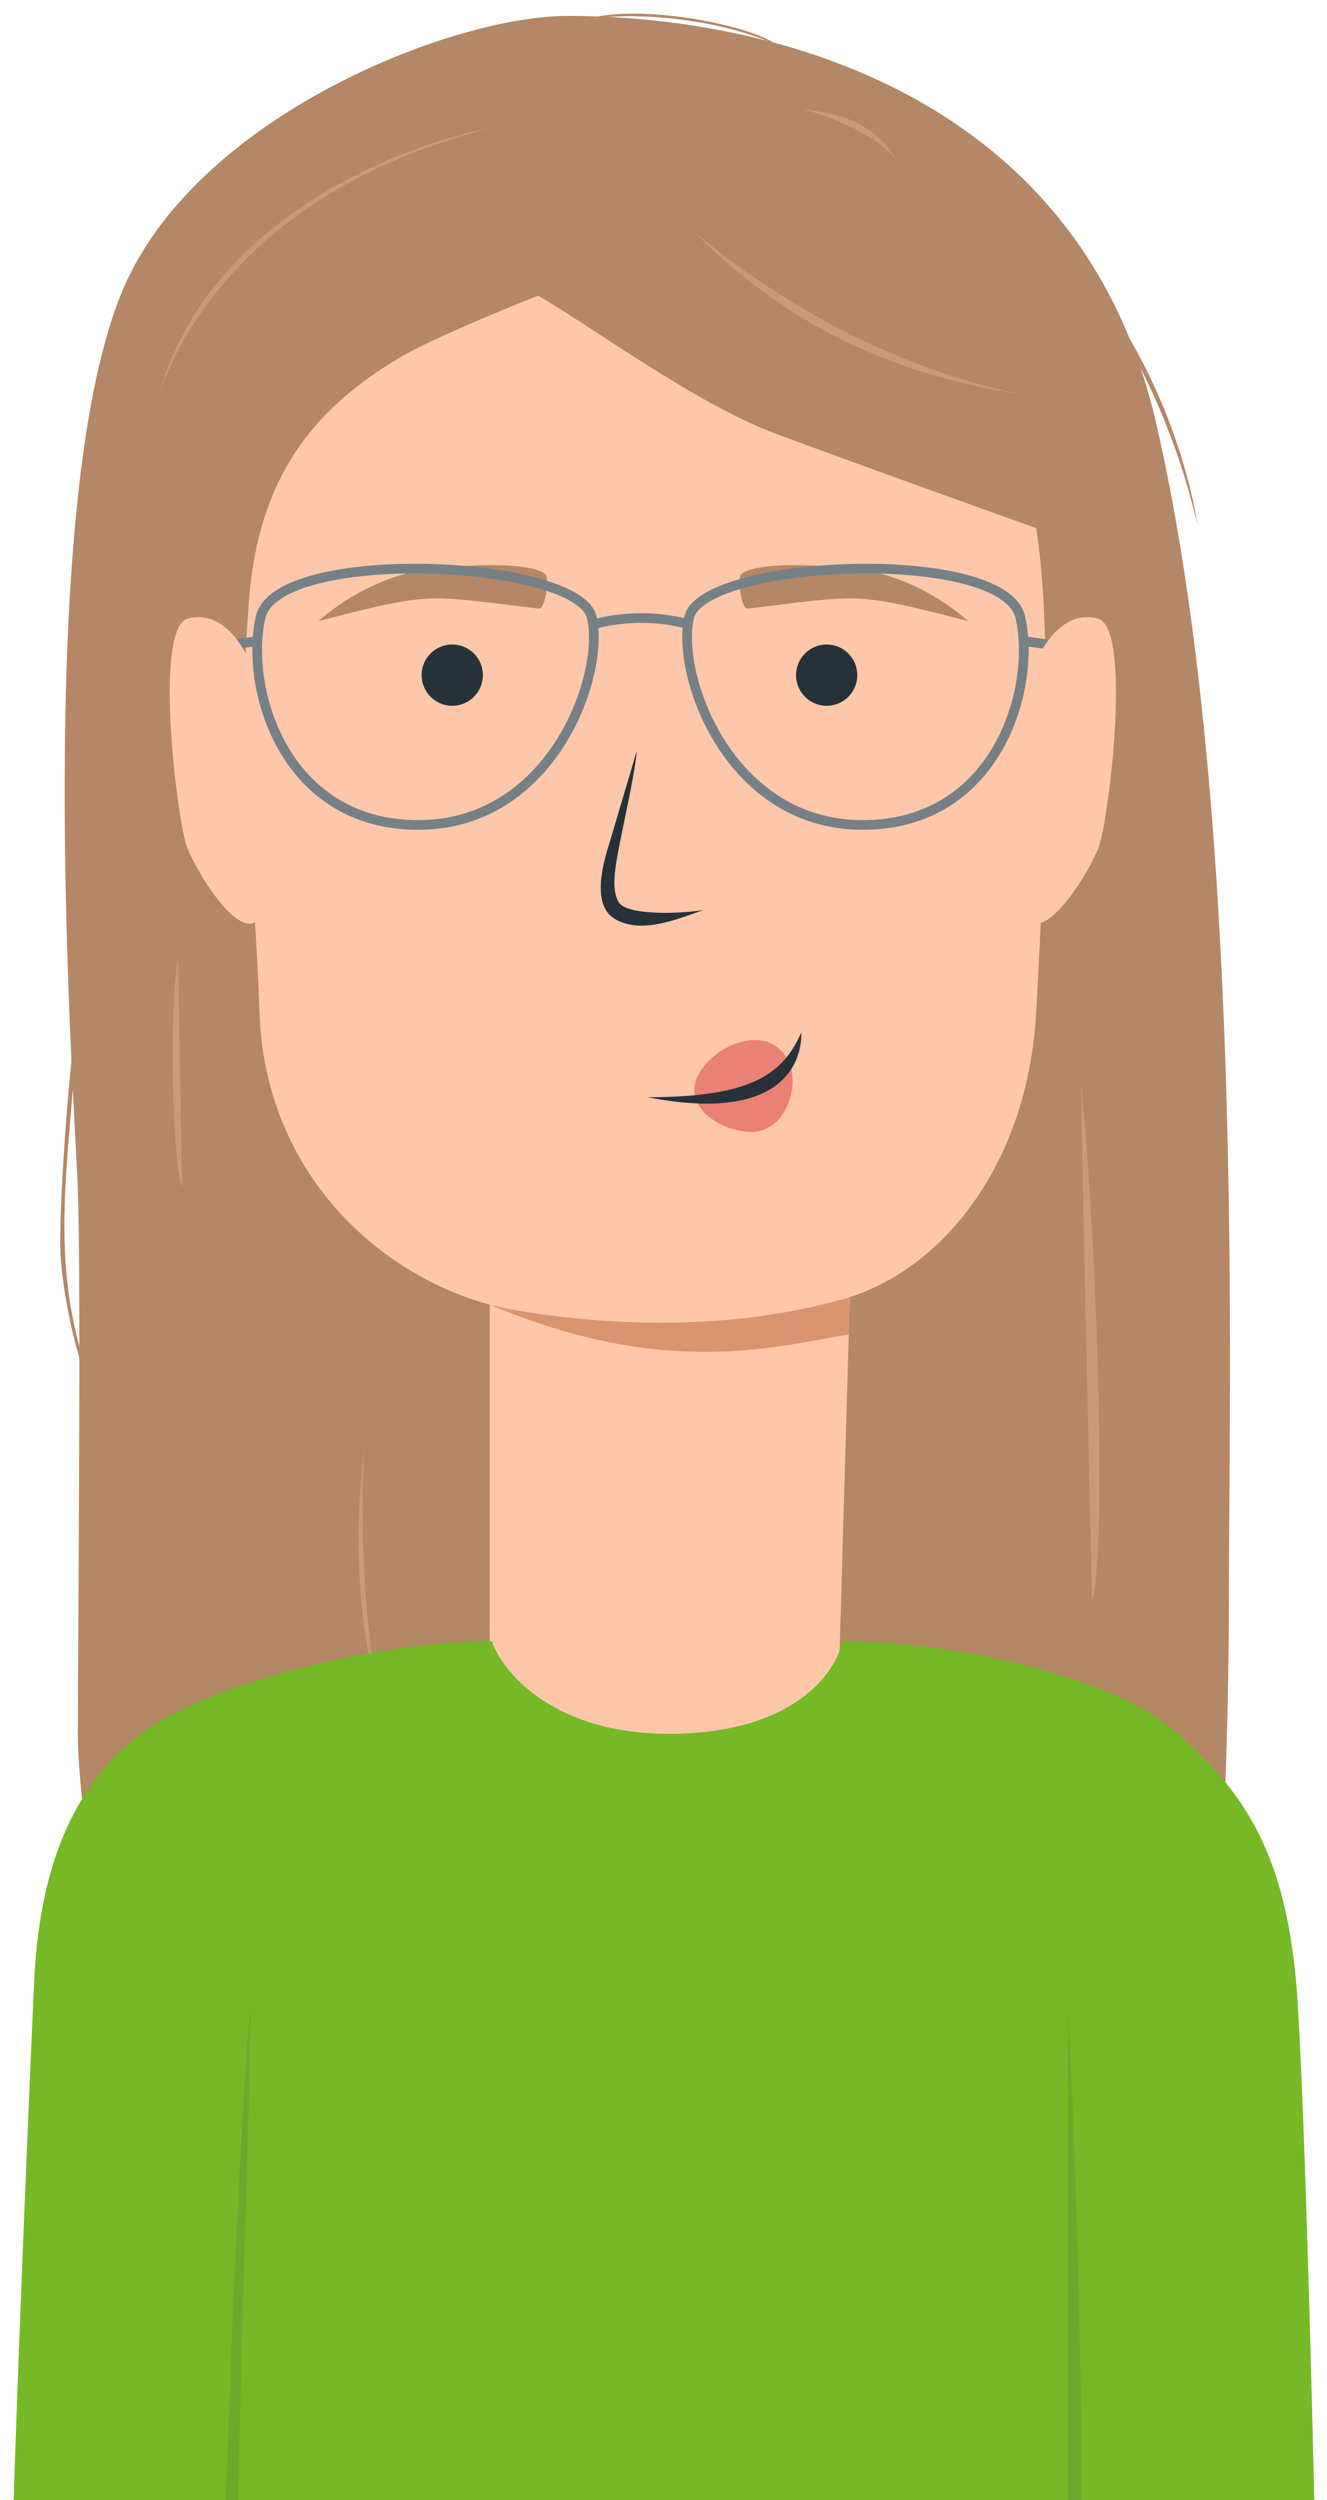 <svg width="137" height="258" viewBox="0 0 137 258" fill="none" xmlns="http://www.w3.org/2000/svg">
<path d="M119.333 43.544C111.518 9.94 80.047 1.643 58.611 1.643C46.67 1.643 20.834 11.834 12.963 29.264C3.123 51.05 7.685 113.248 8.036 122.736C8.388 132.224 8.036 170.526 8.036 179.311C8.036 188.096 14.362 230.967 19.633 242.915C24.904 254.863 50.129 266.441 65.903 266.441C79.31 266.441 113.823 259.015 119.333 245.252C123.934 233.759 126.868 194.056 126.868 165.33C126.868 142.724 128.523 83.06 119.333 43.544Z" fill="#B48766"/>
<path d="M37.645 149.272C37.057 156.211 37.645 167.741 39.039 175.027C39.039 175.027 35.635 164.337 37.645 149.272Z" fill="#C89A79"/>
<path d="M86.4 180.144L87.811 131.322L50.562 130.245V180.144H86.4Z" fill="#FFC7AA"/>
<path d="M57.158 134.634C55.422 134.379 52.106 135.082 50.565 134.634C68.512 142.233 79.893 139.022 87.611 137.715C87.611 137.715 87.721 134.659 87.721 133.825C81.627 135.243 74.906 137.244 57.158 134.634Z" fill="#D99472"/>
<path d="M25.708 61.925C26.681 49.274 32.319 42.268 41.104 36.997C44.986 34.668 55.563 30.506 55.563 30.506C61.537 34.02 72.002 41.724 79.928 44.697C87.854 47.669 106.967 54.498 106.967 54.498C108.899 66.092 107.67 92.275 106.967 104.574C106.063 120.387 97.078 131.295 86.916 134.109C76.754 136.923 64.98 137.245 52.971 135.161C40.963 133.077 27.426 122.293 26.797 104.574C26.168 86.855 24.379 79.192 25.708 61.925Z" fill="#FFC7AA"/>
<path d="M80.938 108.752C78.935 106.25 75.611 107.609 74.199 108.602C68.078 113.309 74.584 117.219 78.092 116.775C81.39 116.357 82.941 111.255 80.938 108.752Z" fill="#E98174"/>
<path d="M82.716 106.563C82.716 106.563 83.654 116.516 66.842 113.231C77.422 113.231 80.792 110.957 82.716 106.563Z" fill="#263238"/>
<circle cx="85.344" cy="69.674" r="3.163" fill="#263238"/>
<circle cx="46.69" cy="69.674" r="3.163" fill="#263238"/>
<path d="M41.572 59.294C38.854 60.063 35.669 61.649 32.858 64.109C39.113 62.456 42.275 61.753 45.086 61.753C47.898 61.753 52.466 62.456 55.628 62.807C56.331 62.886 56.683 59.645 56.331 59.294C54.74 57.703 44.97 58.332 41.572 59.294Z" fill="#B48766"/>
<path d="M91.255 59.294C93.973 60.063 97.158 61.649 99.969 64.109C93.715 62.456 90.552 61.753 87.741 61.753C84.93 61.753 80.361 62.456 77.199 62.807C76.496 62.886 76.144 59.645 76.496 59.294C78.087 57.703 87.857 58.332 91.255 59.294Z" fill="#B48766"/>
<path d="M62.872 87.155C63.283 85.81 64.871 80.413 65.749 77.464C65.504 79.986 64.807 82.865 63.924 87.359C63.445 89.801 63.106 91.975 63.924 93.169C64.743 94.363 69.458 94.39 72.621 93.921C70.161 94.741 66.246 96.517 63.445 94.814C60.908 93.272 62.45 88.541 62.872 87.155Z" fill="#263238"/>
<path d="M61.095 63.701C59.693 57.727 28.577 56.321 26.903 63.701C25.228 71.08 29.335 85.136 43.177 85.136C57.018 85.136 62.497 69.674 61.095 63.701Z" stroke="#778085"/>
<path d="M71.15 63.701C72.552 57.727 103.667 56.321 105.342 63.701C107.016 71.08 102.909 85.136 89.068 85.136C75.226 85.136 69.748 69.674 71.15 63.701Z" stroke="#778085"/>
<path d="M61.449 64.403C62.972 63.935 67.001 63.279 70.937 64.403" stroke="#778085"/>
<path d="M26.661 66.16L23.85 66.512" stroke="#778085"/>
<path d="M105.726 66.16L108.186 66.512" stroke="#778085"/>
<path d="M19.36 63.849C22.187 63.024 24.429 65.396 25.607 67.918C26.313 76.856 28.123 94.034 26.427 95.134C24.307 96.509 20.43 90.172 19.36 87.57C18.291 84.968 15.827 64.88 19.36 63.849Z" fill="#FFC7AA"/>
<path d="M113.377 63.849C110.551 63.024 108.309 65.396 107.131 67.918C106.425 76.856 104.615 94.034 106.311 95.134C108.431 96.509 112.308 90.172 113.377 87.57C114.447 84.968 116.911 64.88 113.377 63.849Z" fill="#FFC7AA"/>
<path d="M69.739 178.922C57.315 179.152 51.91 172.639 50.761 169.354C40.071 169.354 22.012 173.333 14.569 178.922C7.127 184.511 4.023 193.558 3.527 204.473C3.031 215.389 0.816 266.15 0.816 284.508C0.816 300.388 -1.763 320.235 12.228 320.235H136.105C136.704 311.86 136.105 301.973 136.105 284.508C136.105 269.651 134.741 214.799 133.807 204.473C132.556 190.637 128.061 184.69 121.631 178.922C114.297 172.345 96.588 169.354 86.939 169.354C86.424 172.447 82.162 178.692 69.739 178.922Z" fill="#76B926"/>
<path d="M22.115 309.306C21.782 306.802 23.57 233.757 25.847 207.074C25.847 225.699 22.433 287.452 25.847 326.625C25.847 327.39 25.602 328.711 24.619 327.877C23.392 326.833 22.533 312.435 22.115 309.306Z" fill="#6BAA28"/>
<path d="M111.315 329.632C111.64 323.351 112.747 249.974 110.254 207.812V329.632C110.929 331.657 111.057 334.605 111.315 329.632Z" fill="#6BAA28"/>
<path d="M71.558 23.832C78.231 30.553 88.569 38.377 106.123 40.783C106.123 40.783 89.084 38.506 71.558 23.832Z" fill="#C89A79"/>
<path d="M50.762 13.194C41.178 14.93 20.878 22.959 16.324 41.193C16.503 40.487 21.816 20.471 50.762 13.194Z" fill="#C89A79"/>
<path d="M9.495 143.023C4.513 129.603 7.488 119.267 7.931 105.249C7.054 110.318 6.051 125.183 6.241 129.355C6.423 133.39 8.085 141.45 9.495 143.023Z" fill="#B48766"/>
<path d="M96.95 15.79C116.55 26.523 122.24 48.268 123.619 54.134C123.619 54.134 120.224 27.948 96.95 15.79Z" fill="#B48766"/>
<path d="M80.179 4.621C77.618 2.608 65.329 0.095 59.832 2.207C64.101 1.076 73.646 1.683 80.179 4.621Z" fill="#B48766"/>
<path d="M18.382 98.808C17.333 104.665 17.906 120.838 18.798 122.558L18.382 98.808Z" fill="#C89A79"/>
<path d="M111.603 111.843C113.236 127.48 114.315 160.411 112.737 165.29C112.554 155.201 111.92 131.546 111.603 111.843Z" fill="#C89A79"/>
<path d="M92.642 16.522C90.852 13.874 88.683 11.813 82.798 11.272C82.798 11.272 89.279 12.735 92.642 16.522Z" fill="#C89A79"/>
</svg>
